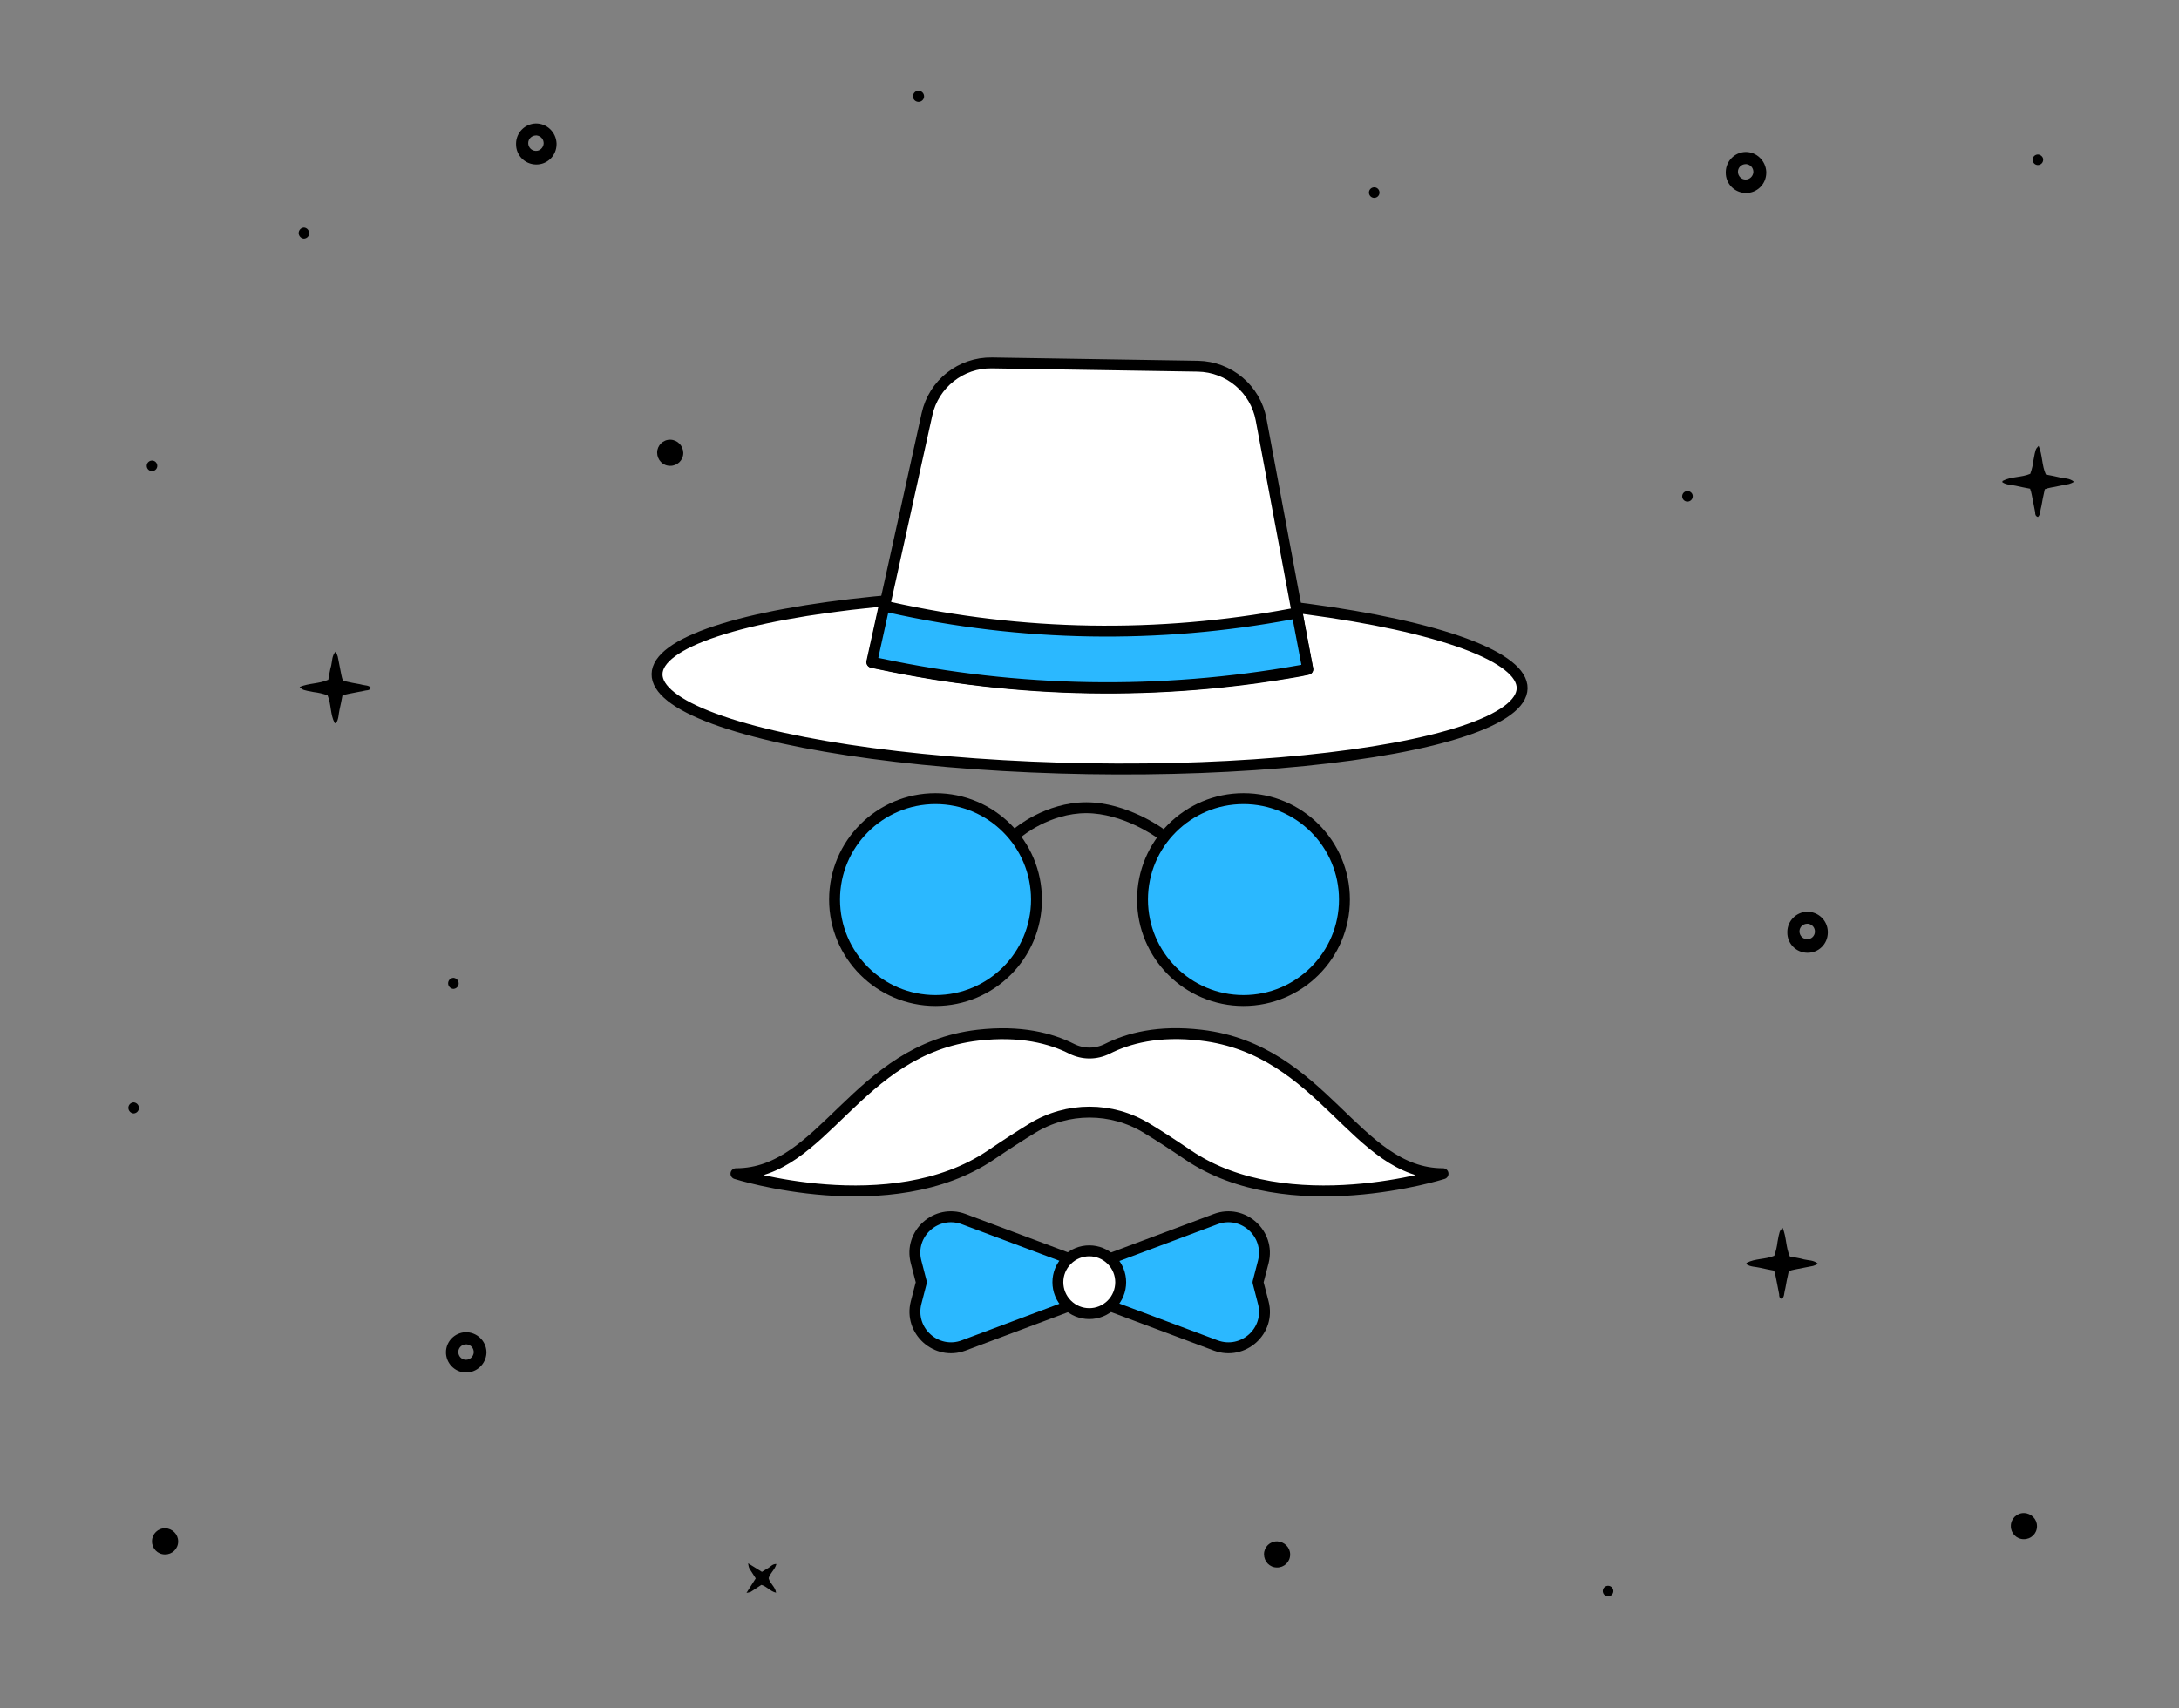 <?xml version="1.0" encoding="utf-8"?>
<!-- Generator: Adobe Illustrator 28.0.0, SVG Export Plug-In . SVG Version: 6.00 Build 0)  -->
<svg version="1.1" xmlns="http://www.w3.org/2000/svg" xmlns:xlink="http://www.w3.org/1999/xlink" x="0px" y="0px"
	 viewBox="0 0 1200 941" style="enable-background:new 0 0 1200 941;" xml:space="preserve">
<rect x="0" y="0" width="1200" height="941" fill="#808080" stroke="none"/>
<style type="text/css">
	.st0{fill:#FFFFFF;stroke:#000000;stroke-width:6;stroke-linecap:round;stroke-linejoin:round;stroke-miterlimit:10;}
	.st1{fill:#2BB8FF;stroke:#000000;stroke-width:6;stroke-linecap:round;stroke-linejoin:round;stroke-miterlimit:10;}
	.st2{fill:none;stroke:#000000;stroke-width:6;stroke-linecap:round;stroke-linejoin:round;stroke-miterlimit:10;}
</style>
<g id="fondo">
</g>
<g id="Capa_1">
	<path d="M204.2,378.8c-1.2-1.4-3-1.2-4.6-1.6c-1.8-0.5-3.8-0.7-5.6-1.1l-5.1-1.1c-0.4-1.1-0.7-2.1-0.9-3.2l-2-10.2
		c-0.3-1-0.7-1.9-1.2-2.7c-2.1,2.4-1.8,5.3-2.4,7.7c-0.7,2.4-1.1,5.2-1.6,7.8c-5,2.3-10.7,1.8-15.8,4c1.8,1.7,1.8,1.7,7.7,2.8
		c2.6,0.3,5.2,0.9,7.7,1.8c2.1,5,1.4,10.5,3.9,15.2c0,0.1,0.3,0.1,0.7,0.2c1.6-2.2,1.4-5,2-7.5c0.6-2.5,1.1-5.2,1.6-7.8
		c1.1-0.4,2.2-0.7,3.3-0.9l9.7-1.9C202.5,380.2,203.7,380.2,204.2,378.8z"/>
	<path d="M961.2,83.7L961.2,83.7c-5.9,0.2-10.7,5-10.8,11c0,0.1,0,0.2,0,0.3c-0.1,6.2,4.8,11.2,11,11.3c6.2,0.1,11.2-4.8,11.3-11
		v-0.7C972.4,88.5,967.3,83.6,961.2,83.7z M961.3,98.9c-2.3,0-4.2-1.9-4.2-4.3c0-2.3,1.9-4.2,4.3-4.2h0.4c2.3,0.3,3.9,2.2,3.8,4.5
		C965.4,97.1,963.6,98.9,961.3,98.9z"/>
	<path d="M295,68L295,68c-5.9,0.2-10.7,5-10.8,11c0,0.1,0,0.2,0,0.3c-0.1,6.2,4.8,11.2,11,11.3c6.2,0.1,11.2-4.8,11.3-11v-0.7
		C306.2,72.7,301.1,67.9,295,68z M295.1,83.1c-2.3,0-4.2-1.9-4.2-4.3c0-2.3,1.9-4.2,4.3-4.2h0.4c2.3,0.3,3.9,2.2,3.8,4.5
		C299.2,81.4,297.3,83.2,295.1,83.1z"/>
	<path d="M995.1,502.2L995.1,502.2c-5.9,0.2-10.7,5-10.8,11c0,0.1,0,0.2,0,0.3c-0.1,6.2,4.8,11.2,11,11.3c6.2,0.1,11.2-4.8,11.3-11
		v-0.7C1006.4,506.9,1001.3,502.1,995.1,502.2z M995.2,517.3c-2.3,0-4.2-1.9-4.2-4.3c0-2.3,1.9-4.2,4.3-4.2h0.4
		c2.3,0.3,3.9,2.2,3.8,4.5C999.4,515.6,997.5,517.4,995.2,517.3z"/>
	<path d="M256.4,733.8c-5.9,0.2-10.7,5-10.8,10.9c-0.1,6,4.7,11.1,10.7,11.3c6.1,0.2,11.3-4.6,11.6-10.7v-0.7
		C267.7,738.6,262.6,733.7,256.4,733.8z M256.6,749c-2.3,0-4.2-1.9-4.2-4.3c0-2.3,1.9-4.2,4.3-4.2h0.4c2.3,0.3,3.9,2.2,3.8,4.5
		C260.7,747.3,258.8,749,256.6,749z"/>
	<path d="M416.2,869.4l-5.1,8c0.8-0.1,1.7-0.3,2.4-0.6l5.8-3.8c3,0.8,4.9,3.6,8.1,4.3c-0.4-3.3-3.4-5-4.1-8c0.7-2.7,3.4-4.6,4.3-7.8
		c-2-0.1-3,1.2-4.2,2l-3.8,2.3l-7.6-4.7c0.4,2.5,0.4,2.5,1.7,4.4L416.2,869.4L416.2,869.4z"/>
	<path d="M1122.3,284.8c1.4-1.2,1.2-3,1.6-4.6c0.5-1.8,0.7-3.8,1.1-5.6l1.1-5.1c1-0.4,2.1-0.7,3.2-0.9l10.2-2c1-0.3,1.9-0.7,2.7-1.2
		c-2.4-2.1-5.3-1.8-7.7-2.4s-5.2-1.1-7.8-1.6c-2.3-5-1.8-10.7-4-15.8c-1.7,1.8-1.7,1.8-2.8,7.7c-0.3,2.6-0.9,5.2-1.8,7.7
		c-5,2.1-10.5,1.4-15.2,3.9c-0.1,0-0.1,0.3-0.2,0.7c2.3,1.6,5,1.4,7.5,2c2.5,0.6,5.2,1.1,7.8,1.6c0.4,1.1,0.7,2.2,0.9,3.3
		c0.7,3.2,1.2,6.4,1.9,9.7C1120.8,283.1,1120.8,284.3,1122.3,284.8L1122.3,284.8z"/>
	<path d="M981.3,715.5c1.4-1.2,1.2-3,1.6-4.6c0.5-1.8,0.7-3.8,1.1-5.6l1.1-5.1c1-0.4,2.1-0.7,3.2-0.9l10.2-2c1-0.3,1.9-0.7,2.7-1.2
		c-2.4-2.1-5.3-1.8-7.7-2.4c-2.4-0.7-5.2-1.1-7.8-1.6c-2.3-5-1.8-10.7-4-15.8c-1.7,1.8-1.7,1.8-2.8,7.7c-0.3,2.6-0.9,5.2-1.8,7.7
		c-5,2.1-10.5,1.4-15.2,3.9c-0.1,0-0.1,0.3-0.2,0.7c2.3,1.6,5,1.4,7.5,2s5.2,1.1,7.8,1.6c0.4,1.1,0.7,2.2,0.9,3.3
		c0.7,3.2,1.2,6.4,1.9,9.7C979.8,713.9,979.8,715,981.3,715.5L981.3,715.5z"/>
	<path d="M506,50c-1.7-0.1-3.1,1.2-3.2,2.9c-0.1,1.7,1.2,3.1,2.9,3.2c0.1,0,0.2,0,0.3,0c1.7-0.1,3-1.5,2.9-3.2
		C508.8,51.3,507.5,50.1,506,50z"/>
	<path d="M249.7,538.6c-1.7,0.1-3,1.5-2.9,3.2c0.1,1.5,1.3,2.8,2.9,2.9c1.7-0.1,3-1.5,2.9-3.2C252.5,539.9,251.2,538.7,249.7,538.6z
		"/>
	<path d="M73.6,607.2c-1.7,0.1-3,1.5-2.9,3.2c0.1,1.5,1.3,2.8,2.9,2.9c1.7-0.1,3-1.5,2.9-3.2C76.4,608.5,75.1,607.3,73.6,607.2z"/>
	<path d="M167.4,125.4c-1.7,0.1-3,1.5-2.9,3.2c0.1,1.5,1.3,2.8,2.9,2.9c1.7-0.1,3-1.5,2.9-3.2C170.1,126.7,168.9,125.5,167.4,125.4z
		"/>
	<path d="M1114.7,833.4c-4-0.1-7.3,3.1-7.3,7.1c-0.1,4,3.1,7.3,7.1,7.3c4,0.1,7.3-3.1,7.3-7.1c0,0,0,0,0,0v-0.1
		C1121.8,836.7,1118.6,833.5,1114.7,833.4z"/>
	<path d="M703.4,849c-4-0.1-7.3,3.1-7.3,7.1s3.1,7.3,7.1,7.3c4,0.1,7.3-3.1,7.3-7.1c0,0,0,0,0,0v-0.1
		C710.5,852.3,707.3,849.2,703.4,849z"/>
	<path d="M91,841.8c-4-0.1-7.3,3.1-7.3,7.1c-0.1,4,3.1,7.3,7.1,7.3c4,0.1,7.3-3.1,7.3-7.1c0,0,0,0,0,0V849
		C98.1,845.1,94.9,841.9,91,841.8L91,841.8z"/>
	<path d="M369.2,242.2c-4-0.1-7.3,3.1-7.3,7.1s3.1,7.3,7.1,7.3c4,0.1,7.3-3.1,7.3-7.1c0,0,0,0,0,0v-0.1
		C376.2,245.5,373.1,242.3,369.2,242.2L369.2,242.2z"/>
	<path d="M929.5,270.5c-1.6-0.1-3,1.1-3.1,2.7c-0.1,1.6,1.1,3,2.7,3.1c1.6,0.1,3-1.1,3.1-2.7l0,0C932.4,272,931.1,270.6,929.5,270.5
		z"/>
	<path d="M757,103.2c-1.6-0.1-3,1.1-3.1,2.7c-0.1,1.6,1.1,3,2.7,3.1c1.6,0.1,3-1.1,3.1-2.7l0,0C759.8,104.7,758.6,103.3,757,103.2z"
		/>
	<path d="M885.8,873.5c-1.6-0.1-3,1.1-3.1,2.7s1.1,3,2.7,3.1c1.6,0.1,3-1.1,3.1-2.7l0,0C888.6,875,887.4,873.6,885.8,873.5z"/>
	<path d="M1122.5,85.1c-1.6-0.1-3,1.1-3.1,2.7c-0.1,1.6,1.1,3,2.7,3.1c1.6,0.1,3-1.1,3.1-2.7l0,0
		C1125.4,86.7,1124.1,85.3,1122.5,85.1z"/>
	<path d="M83.9,253.7c-1.6-0.1-3,1.1-3.1,2.7c-0.1,1.6,1.1,3,2.7,3.1c1.6,0.1,3-1.1,3.1-2.7l0,0C86.7,255.2,85.5,253.8,83.9,253.7z"
		/>
</g>
<g id="Isolation_Mode">
</g>
<g id="Modo_de_aislamiento">
</g>
<g id="OBJECTS">
</g>
<g id="icons">
	<g>
		<g>
			
				<ellipse transform="matrix(1.651785e-02 -1 1 1.651785e-02 214.837 969.023)" class="st0" cx="600" cy="375.3" rx="48.2" ry="238.2"/>
			<path class="st0" d="M720.2,368.7l-25.7-137.6c-3.1-16.8-17.7-29.1-34.8-29.4l-56.7-0.9l-56.7-0.9c-17.1-0.3-32.1,11.5-35.8,28.3
				l-30.2,136.7l4.4,0.9c76.1,16.2,154.7,17.5,231.3,3.8L720.2,368.7z"/>
			<path class="st1" d="M714.3,337.6l-3.2,0.6c-73.2,13.7-148.3,12.5-221-3.7l-3.2-0.7l-6.8,30.9l4.4,0.9
				c76.1,16.2,154.7,17.5,231.3,3.8l4.4-0.8L714.3,337.6z"/>
		</g>
		<path class="st0" d="M661.5,570.2c-23.6-2.8-40.2,1.7-51.7,7.5c-6.2,3.1-13.4,3.1-19.6,0c-11.5-5.8-28.1-10.2-51.7-7.5
			c-67.4,7.9-84.8,76.3-133.2,76.3c0,0,85.2,27.1,140.4-10.3c8.4-5.7,16-10.6,22.7-14.7c19.4-11.9,43.8-11.9,63.2,0
			c6.8,4.1,14.3,9,22.7,14.7c55.2,37.4,140.4,10.3,140.4,10.3C746.4,646.5,728.9,578.1,661.5,570.2z"/>
		<g>
			<path class="st1" d="M692.8,706.3l2.9-11.2c4-15.6-11.2-29.2-26.2-23.6l-69.4,26l-69.4-26c-15.1-5.6-30.3,8-26.2,23.6l2.9,11.2
				l-2.9,11.2c-4,15.6,11.2,29.2,26.2,23.6l69.4-26l69.4,26c15.1,5.6,30.3-8,26.2-23.6L692.8,706.3z"/>
			
				<ellipse transform="matrix(0.707 -0.707 0.707 0.707 -323.673 631.126)" class="st0" cx="600" cy="706.3" rx="17.3" ry="17.3"/>
		</g>
		<g>
			<circle class="st1" cx="515.2" cy="495.5" r="55.6"/>
			<circle class="st1" cx="684.8" cy="495.5" r="55.6"/>
			<path class="st2" d="M560.9,458.4c0,0,16-13.5,37.3-13.5s40.3,13.8,40.3,13.8"/>
		</g>
	</g>
</g>
</svg>
